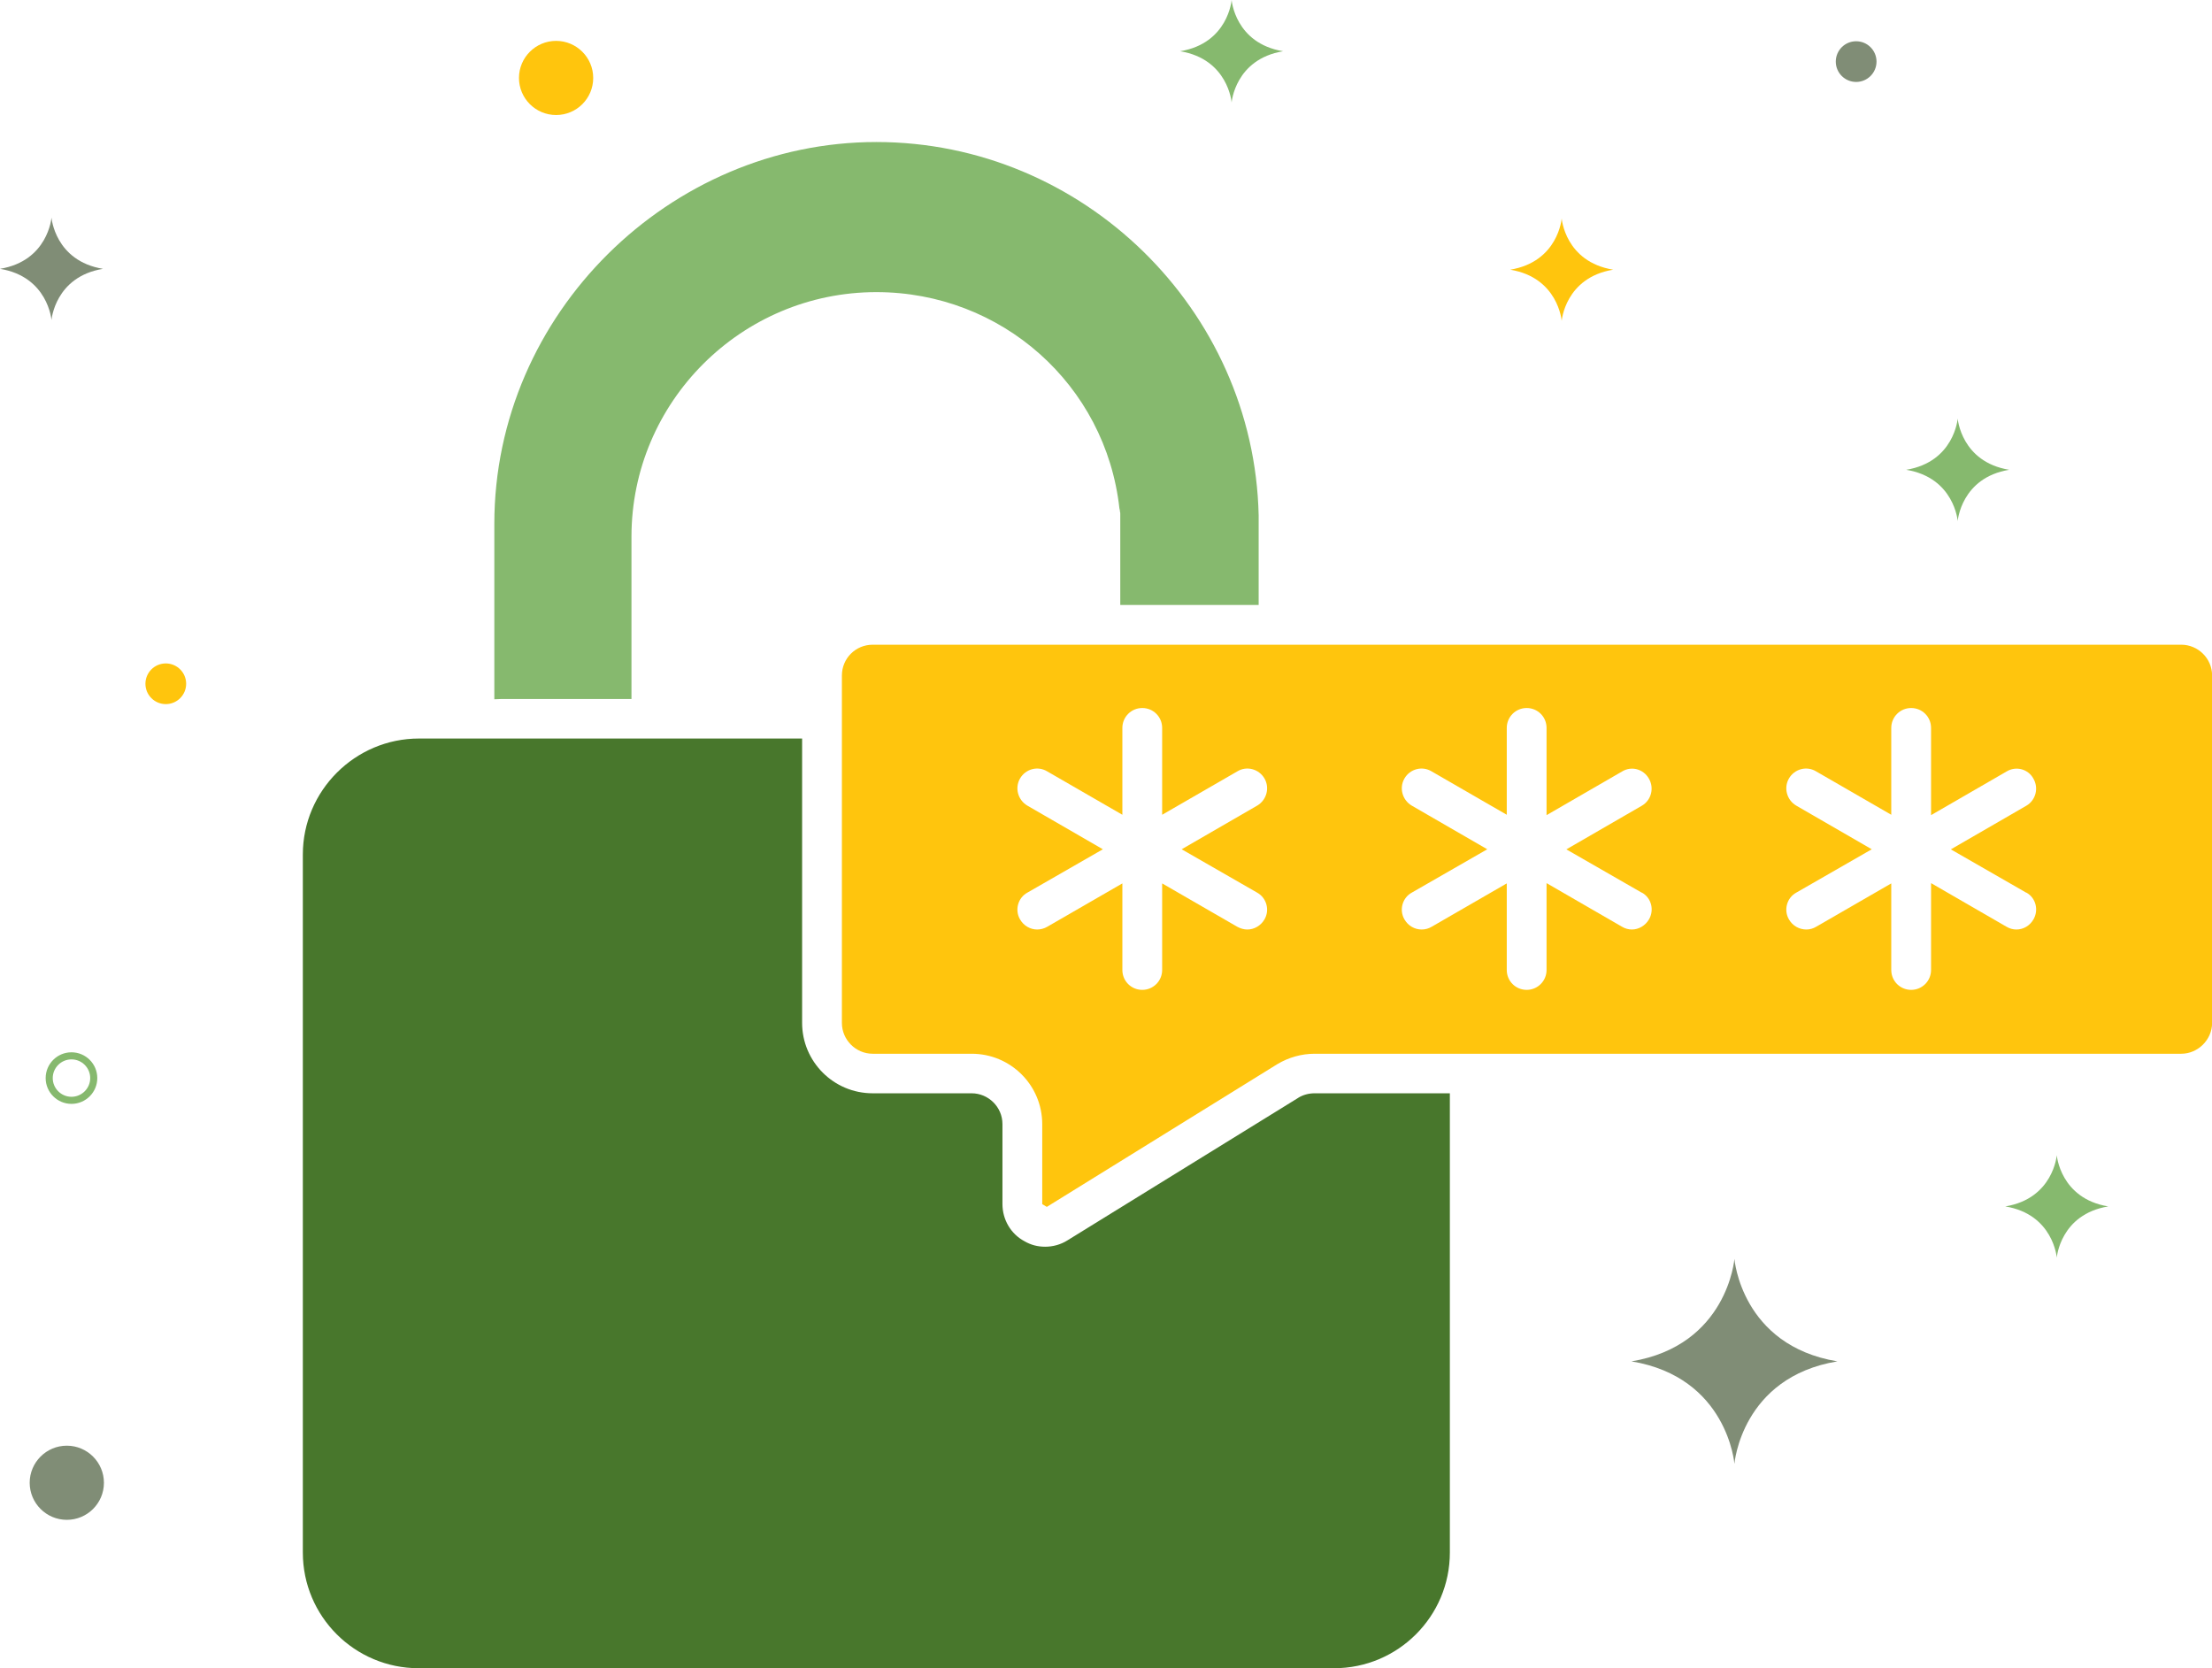 <svg width="362" height="273" viewBox="0 0 362 273" fill="none" xmlns="http://www.w3.org/2000/svg">
<g clip-path="url(#clip0_9446_24333)">
<path d="M283.843 206.002C283.843 206.002 282.706 220.173 266.991 222.771C282.722 225.369 283.843 239.54 283.843 239.54C283.843 239.54 284.98 225.369 300.696 222.771C284.965 220.173 283.843 206.002 283.843 206.002Z" fill="#808D76"/>
<path d="M255.574 35.747C255.574 35.747 255.014 42.84 247.148 44.131C255.014 45.422 255.574 52.516 255.574 52.516C255.574 52.516 256.135 45.422 264.001 44.131C256.135 42.84 255.574 35.747 255.574 35.747Z" fill="#FFC50D"/>
<path d="M320.383 68.491C320.383 68.491 319.822 75.584 311.957 76.876C319.822 78.167 320.383 85.26 320.383 85.26C320.383 85.26 320.944 78.167 328.809 76.876C320.944 75.584 320.383 68.491 320.383 68.491Z" fill="#86B96E"/>
<path d="M201.559 0C201.559 0 200.999 7.093 193.133 8.384C200.999 9.676 201.559 16.769 201.559 16.769C201.559 16.769 202.12 9.676 209.986 8.384C202.12 7.093 201.559 0 201.559 0Z" fill="#86B96E"/>
<path d="M336.597 189.031C336.597 189.031 336.036 196.124 328.171 197.416C336.036 198.707 336.597 205.8 336.597 205.8C336.597 205.8 337.157 198.707 345.023 197.416C337.157 196.124 336.597 189.031 336.597 189.031Z" fill="#86B96E"/>
<path d="M8.426 35.607C8.426 35.607 7.865 42.7 0 43.991C7.865 45.282 8.426 52.376 8.426 52.376C8.426 52.376 8.987 45.282 16.852 43.991C8.987 42.7 8.426 35.607 8.426 35.607Z" fill="#808D76"/>
<path d="M97.081 12.755C97.081 16.116 94.355 18.822 91.006 18.822C87.657 18.822 84.932 16.1 84.932 12.755C84.932 9.411 87.657 6.689 91.006 6.689C94.355 6.689 97.081 9.411 97.081 12.755Z" fill="#FFC50D"/>
<path d="M17.008 242.636C17.008 245.996 14.283 248.702 10.934 248.702C7.585 248.702 4.859 245.98 4.859 242.636C4.859 239.291 7.585 236.569 10.934 236.569C14.283 236.569 17.008 239.291 17.008 242.636Z" fill="#808D76"/>
<path d="M15.342 176.416C15.342 178.422 13.706 180.056 11.697 180.056C9.688 180.056 8.052 178.422 8.052 176.416C8.052 174.409 9.688 172.776 11.697 172.776C13.706 172.776 15.342 174.409 15.342 176.416Z" stroke="#86B96E" stroke-width="1.16" stroke-miterlimit="10" stroke-linecap="round"/>
<path d="M30.465 111.891C30.465 113.727 28.97 115.22 27.132 115.22C25.294 115.22 23.799 113.727 23.799 111.891C23.799 110.056 25.294 108.562 27.132 108.562C28.97 108.562 30.465 110.056 30.465 111.891Z" fill="#FFC50D"/>
<path d="M303.764 13.409C305.605 13.409 307.097 11.918 307.097 10.08C307.097 8.241 305.605 6.751 303.764 6.751C301.923 6.751 300.431 8.241 300.431 10.08C300.431 11.918 301.923 13.409 303.764 13.409Z" fill="#808D76"/>
<path d="M212.431 179.667L174.692 202.969C173.586 203.669 172.293 204.011 171.047 204.011C169.801 204.011 168.696 203.716 167.652 203.109C165.409 201.911 164.054 199.562 164.054 197.027V183.944C164.054 181.144 161.749 178.904 159.008 178.904H142.809C136.408 178.904 131.268 173.709 131.268 167.378V120.851H68.562C58.111 120.851 49.56 129.391 49.56 139.829V254.053C49.56 264.507 58.049 272.984 68.516 272.984H218.318C228.785 272.984 237.273 264.507 237.273 254.053V178.904H215.141C214.191 178.904 213.241 179.153 212.446 179.651L212.431 179.667Z" fill="#48772C"/>
<path d="M356.969 105.498H142.825C140.022 105.498 137.779 107.738 137.779 110.538V167.393C137.779 170.131 140.022 172.433 142.825 172.433H159.023C165.378 172.433 170.565 177.567 170.565 183.96V197.042L171.312 197.493L209.051 174.129C210.904 173.024 213.007 172.433 215.141 172.433H356.969C359.71 172.433 362.016 170.131 362.016 167.393V110.538C362.016 107.738 359.71 105.498 356.969 105.498ZM205.734 146.067C207.275 146.922 207.836 148.913 206.933 150.453C206.325 151.496 205.235 152.102 204.129 152.102C203.584 152.102 203.023 151.947 202.478 151.651L190.189 144.558V158.729C190.189 160.518 188.741 161.98 186.934 161.98C185.127 161.98 183.679 160.533 183.679 158.729V144.558L171.39 151.651C170.892 151.947 170.284 152.102 169.739 152.102C168.633 152.102 167.543 151.511 166.936 150.453C166.032 148.913 166.593 146.907 168.135 146.067L180.486 138.973L168.135 131.833C166.593 130.931 166.032 128.94 166.936 127.384C167.839 125.829 169.833 125.284 171.39 126.233L183.679 133.327V119.109C183.679 117.32 185.127 115.858 186.934 115.858C188.741 115.858 190.189 117.304 190.189 119.109V133.327L202.478 126.233C204.02 125.284 206.029 125.829 206.933 127.384C207.836 128.94 207.275 130.931 205.734 131.833L193.382 138.973L205.734 146.067ZM268.704 146.067C270.246 146.922 270.76 148.913 269.857 150.453C269.249 151.496 268.159 152.102 267.053 152.102C266.508 152.102 265.947 151.947 265.449 151.651L253.098 144.511V158.729C253.098 160.518 251.649 161.98 249.843 161.98C248.036 161.98 246.587 160.533 246.587 158.729V144.558L234.299 151.651C233.8 151.947 233.255 152.102 232.648 152.102C231.542 152.102 230.451 151.511 229.844 150.453C228.941 148.913 229.501 146.907 231.043 146.067L243.394 138.973L231.043 131.833C229.501 130.931 228.941 128.94 229.844 127.384C230.747 125.829 232.741 125.284 234.299 126.233L246.587 133.327V119.109C246.587 117.32 248.036 115.858 249.843 115.858C251.649 115.858 253.098 117.304 253.098 119.109V133.389L265.449 126.249C266.991 125.3 268.953 125.844 269.841 127.4C270.745 128.94 270.246 130.947 268.689 131.849L256.338 138.989L268.689 146.082L268.704 146.067ZM331.628 146.067C333.17 146.922 333.669 148.913 332.781 150.453C332.173 151.496 331.13 152.102 329.977 152.102C329.432 152.102 328.871 151.947 328.373 151.651L316.022 144.511V158.729C316.022 160.518 314.573 161.98 312.767 161.98C310.96 161.98 309.511 160.533 309.511 158.729V144.558L297.223 151.651C296.724 151.947 296.179 152.102 295.618 152.102C294.466 152.102 293.375 151.511 292.768 150.453C291.865 148.913 292.425 146.907 293.967 146.067L306.318 138.973L293.967 131.833C292.425 130.931 291.865 128.94 292.768 127.384C293.671 125.829 295.665 125.284 297.223 126.233L309.511 133.327V119.109C309.511 117.32 310.96 115.858 312.767 115.858C314.573 115.858 316.022 117.304 316.022 119.109V133.389L328.373 126.249C329.915 125.3 331.924 125.844 332.765 127.4C333.669 128.94 333.17 130.947 331.613 131.849L319.262 138.989L331.613 146.082L331.628 146.067Z" fill="#FFC50D"/>
<path d="M103.342 114.38V87.827C103.342 65.769 121.331 47.802 143.417 47.802C163.914 47.802 180.953 62.969 183.196 83.191C183.243 83.393 183.29 83.533 183.29 83.736C183.336 83.829 183.336 83.984 183.336 84.078V98.996H205.983V84.327C205.235 50.633 177.2 23.24 143.417 23.24C109.634 23.24 80.898 51.287 80.898 85.727V114.427C81.599 114.38 82.253 114.38 82.954 114.38H103.342Z" fill="#86B96E"/>
</g>
<defs>
<clipPath id="clip0_9446_24333">
<rect width="362" height="273" fill="white"/>
</clipPath>
</defs>
</svg>
